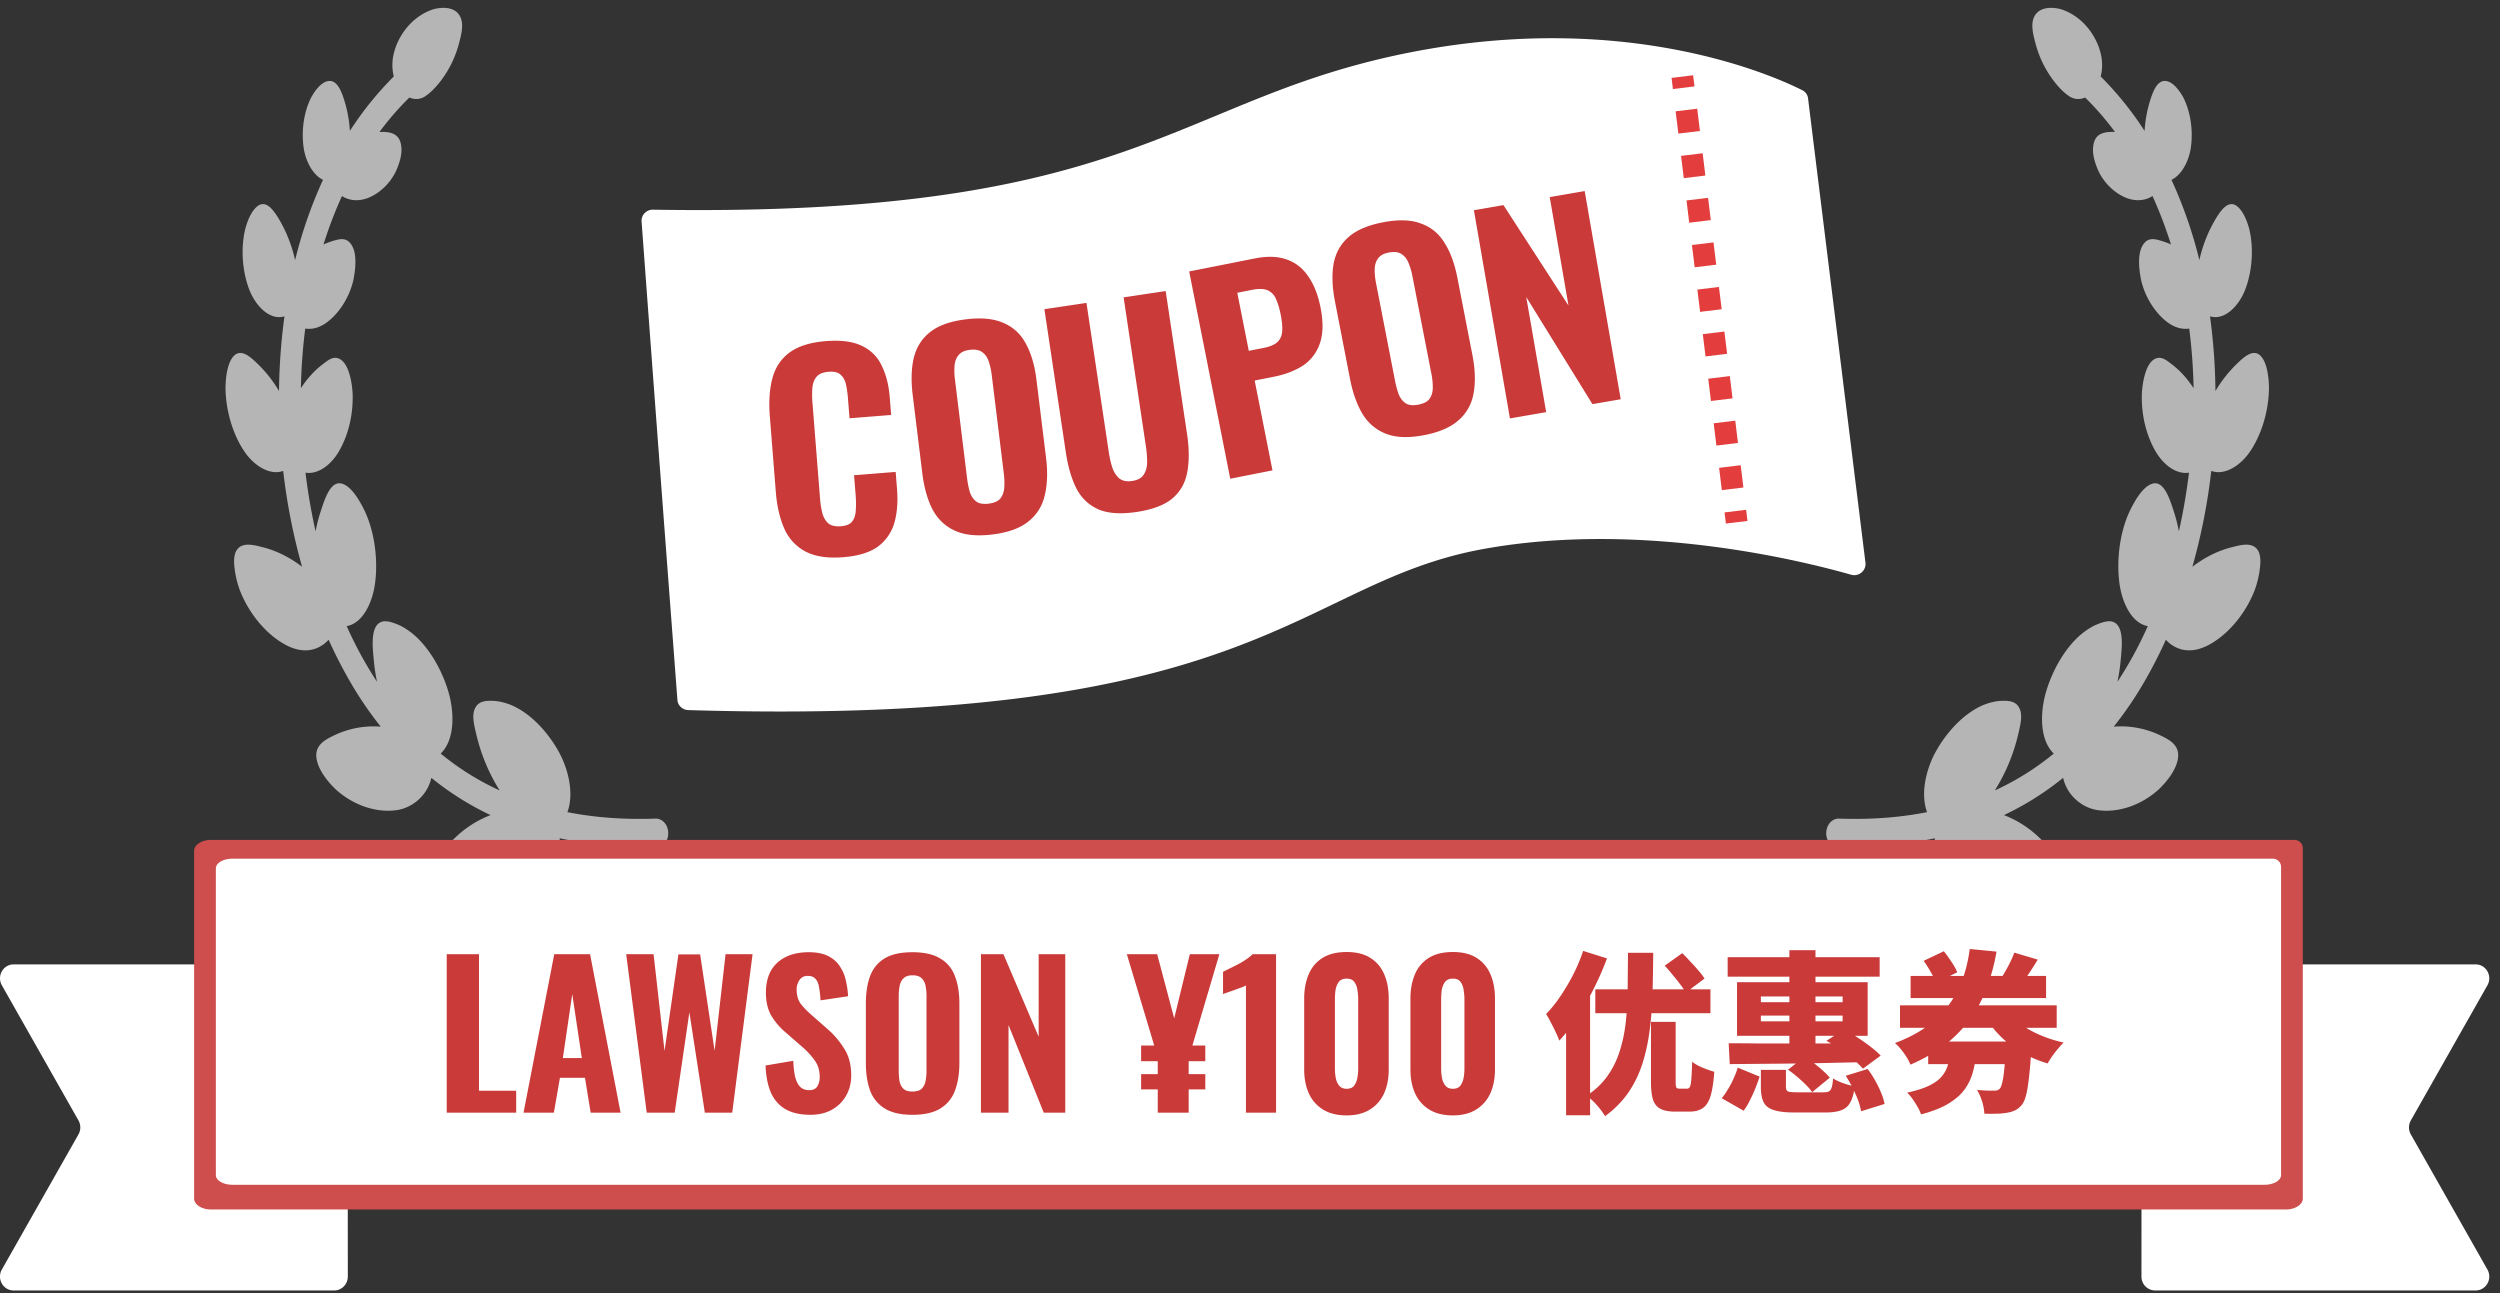 <svg width="230" height="119" fill="none" xmlns="http://www.w3.org/2000/svg"><rect width="100%" height="100%" fill="#333333" stroke="none"/><path d="M39.987.823c.676-.162 1.755-.214 2.264.556.49.741.187 1.803-.01 2.563a9.787 9.787 0 0 1-1.83 3.677c-.399.496-.863.974-1.37 1.284-.425.26-.924.263-1.385.07l-.023.026a27.105 27.105 0 0 0-2.724 3.142c.66-.024 1.62-.012 1.918.901.295.905-.063 1.959-.397 2.702v.001c-.555 1.157-1.526 2.046-2.543 2.454-.77.31-1.684.32-2.426-.164a38.712 38.712 0 0 0-1.7 4.458 6.849 6.849 0 0 1 1.134-.404c.428-.113.908-.183 1.29.236.695.765.538 2.263.366 3.23l-.009.06c-.313 1.53-1.153 2.912-2.15 3.785-.616.54-1.312.893-2.095.85a2.178 2.178 0 0 1-.214-.025 50.394 50.394 0 0 0-.4 5.49 9.511 9.511 0 0 1 1.16-1.456c.273-.279.561-.529.862-.757.383-.29.8-.658 1.287-.567 1.042.194 1.376 2.108 1.445 3.203l.003.034c.074 1.979-.4 3.92-1.31 5.436-.686 1.143-1.844 2.062-3.026 1.878a55.4 55.4 0 0 0 .93 5.399c.12-.64.28-1.264.48-1.867.312-.941.835-2.746 1.865-2.54.949.192 1.75 1.648 2.22 2.624l.156.367c.75 1.862 1.004 4.121.764 6.088-.224 1.825-1.107 3.769-2.624 4.048.268.6.55 1.19.847 1.771a35.387 35.387 0 0 0 1.945 3.349 16.975 16.975 0 0 1-.287-1.89c-.098-1.066-.37-3.077.573-3.57.471-.245 1.067-.026 1.553.164.502.197.952.494 1.405.846l.272.234c1.347 1.22 2.424 3.093 3.017 5.02.602 1.958.65 4.52-.675 5.8a24.56 24.56 0 0 0 5.426 3.392 16.832 16.832 0 0 1-1.793-3.86 19.502 19.502 0 0 1-.475-1.807c-.149-.69-.29-1.44.072-2.02.334-.537.95-.567 1.464-.56.615.008 1.188.154 1.786.387l.03.014c1.699.73 3.272 2.362 4.325 4.237.9 1.604 1.46 3.894.82 5.606 2.697.533 5.424.691 8.1.593.537-.02 1.062.41 1.165 1.137.091.649-.264 1.394-.805 1.414-3.047.112-6.133-.084-9.18-.743.344 2.141-.92 4.063-2.329 4.841-1.782.985-4.036 1.01-5.947.104a.915.915 0 0 1-.1-.046l-.081-.046-.014-.008-.21-.12c-.725-.432-1.522-1.075-1.944-1.922-.633-1.272.367-2.23 1.042-2.874a9.625 9.625 0 0 1 3.233-2.058 26.848 26.848 0 0 1-5.445-3.428c-.387 1.692-1.808 2.761-3.148 2.964-1.85.28-3.937-.399-5.544-1.81a1.067 1.067 0 0 1-.1-.085v-.002l-.026-.026c-.018-.018-.037-.035-.053-.053l-.183-.183c-.626-.65-1.326-1.569-1.5-2.521-.237-1.308.832-1.813 1.574-2.174a8.38 8.38 0 0 1 4.322-.82 33.619 33.619 0 0 1-2.619-3.8 42.417 42.417 0 0 1-2.176-4.197 2.978 2.978 0 0 1-1.16.8c-.875.328-1.795.178-2.674-.267-1.776-.9-3.412-2.794-4.29-4.976v.001a8.768 8.768 0 0 1-.485-1.822c-.09-.613-.172-1.385.11-1.902.49-.894 1.673-.534 2.425-.347 1.27.316 2.504.933 3.634 1.802a55.73 55.73 0 0 1-1.738-8.823c-1.173.443-2.585-.425-3.442-1.605-1.117-1.54-1.784-3.712-1.858-5.74l-.007-.404.016-.36c.055-.878.244-1.951.747-2.467.711-.73 1.624.178 2.253.788a11.92 11.92 0 0 1 1.906 2.44c.026-2.324.195-4.626.502-6.873-1.331.417-2.659-.945-3.24-2.463-.667-1.744-.79-3.883-.353-5.632.207-.75.573-1.629 1.12-2.042.787-.597 1.468.377 1.945 1.16a12.746 12.746 0 0 1 1.505 3.81l.02-.076a41.066 41.066 0 0 1 2.549-7.313c-.95-.444-1.62-1.761-1.788-2.997-.222-1.622.056-3.391.755-4.683l.136-.224c.339-.53.817-1.08 1.347-1.179.796-.148 1.191.81 1.458 1.614.315.951.504 1.96.565 2.967a30.467 30.467 0 0 1 4.038-5.007 4.559 4.559 0 0 1-.091-.477c-.123-.933.069-1.804.409-2.58.682-1.552 1.936-2.681 3.294-3.114l.06-.02c.012-.002.023-.006.035-.01a.318.318 0 0 1 .052-.01Zm147.254.556c.509-.77 1.586-.719 2.262-.557a.494.494 0 0 1 .056.012l.039.013.054.018c1.358.433 2.612 1.561 3.294 3.114.341.775.533 1.646.41 2.579a4.56 4.56 0 0 1-.092.477 30.477 30.477 0 0 1 4.037 5.007c.061-1.008.251-2.016.566-2.967.267-.804.662-1.762 1.458-1.614.578.108 1.093.752 1.434 1.322.017.026.034.053.05.081.698 1.292.977 3.061.755 4.683-.169 1.236-.839 2.553-1.789 2.997a41.03 41.03 0 0 1 2.55 7.313l.018.075a12.73 12.73 0 0 1 1.508-3.809c.476-.783 1.156-1.757 1.944-1.16.537.407.9 1.265 1.109 2.007l.011.035c.438 1.749.313 3.888-.354 5.632-.581 1.518-1.909 2.88-3.24 2.463.307 2.247.475 4.55.501 6.873a11.966 11.966 0 0 1 1.907-2.44c.629-.61 1.542-1.517 2.253-.788.575.59.74 1.907.763 2.828h.001l-.001.024c.002 2.132-.677 4.483-1.865 6.119-.857 1.18-2.269 2.048-3.442 1.605a55.58 55.58 0 0 1-1.738 8.823c1.13-.869 2.364-1.486 3.635-1.802.752-.187 1.934-.547 2.424.347.283.517.2 1.29.11 1.902a8.722 8.722 0 0 1-.484 1.822c-.878 2.182-2.514 4.075-4.29 4.975-.88.445-1.799.594-2.674.268a2.973 2.973 0 0 1-1.161-.802 42.567 42.567 0 0 1-2.175 4.198 33.683 33.683 0 0 1-2.621 3.8 8.382 8.382 0 0 1 4.324.82c.742.361 1.811.866 1.573 2.174-.198 1.088-1.084 2.133-1.761 2.783l.001.002c-.032.03-.065.057-.097.081-1.607 1.414-3.696 2.093-5.548 1.814-1.34-.203-2.763-1.271-3.149-2.964a26.858 26.858 0 0 1-5.446 3.428 9.62 9.62 0 0 1 3.235 2.058c.675.644 1.675 1.601 1.041 2.874-.422.847-1.218 1.49-1.943 1.923l-.304.173a.997.997 0 0 1-.1.045c-1.911.907-4.166.882-5.948-.103-1.409-.778-2.675-2.7-2.33-4.84-3.048.657-6.133.854-9.18.742-.54-.02-.895-.765-.804-1.413.103-.728.628-1.158 1.165-1.138 2.675.098 5.402-.06 8.099-.593-.64-1.712-.08-4.002.82-5.606 1.054-1.876 2.628-3.51 4.327-4.239.01-.004.018-.009.028-.012.598-.233 1.172-.38 1.786-.387.515-.007 1.131.023 1.465.56.361.58.22 1.33.071 2.02-.131.61-.287 1.217-.475 1.807a16.81 16.81 0 0 1-1.793 3.86 24.538 24.538 0 0 0 5.425-3.393c-1.324-1.279-1.276-3.841-.674-5.798.594-1.928 1.67-3.8 3.017-5.021l.273-.234c.453-.352.903-.65 1.405-.846.486-.19 1.082-.41 1.554-.163.942.492.67 2.503.571 3.568-.059.637-.157 1.27-.287 1.893a35.479 35.479 0 0 0 1.945-3.35c.296-.582.578-1.173.847-1.772-1.517-.28-2.399-2.224-2.622-4.048-.241-1.967.012-4.226.762-6.088l.158-.367c.468-.975 1.269-2.432 2.218-2.623 1.031-.207 1.553 1.598 1.866 2.539.2.602.358 1.227.478 1.867.401-1.78.708-3.587.931-5.4-1.182.184-2.339-.735-3.025-1.877-.91-1.517-1.384-3.457-1.31-5.436l.003-.034c.068-1.095.403-3.01 1.445-3.203.487-.09.904.277 1.287.567.301.228.589.478.861.757.426.435.813.924 1.161 1.457a50.504 50.504 0 0 0-.402-5.491c-.071.01-.141.02-.212.024-.783.044-1.48-.31-2.096-.85-.997-.872-1.837-2.254-2.15-3.784l-.009-.06c-.172-.967-.329-2.465.367-3.23.382-.42.862-.35 1.29-.236.344.092.688.205 1.018.352l.113.052a38.448 38.448 0 0 0-1.699-4.458c-.742.483-1.654.474-2.425.164-1.016-.408-1.988-1.297-2.543-2.454-.334-.744-.69-1.798-.396-2.703.297-.912 1.256-.925 1.916-.901a27.114 27.114 0 0 0-2.723-3.142l-.024-.026c-.461.192-.959.189-1.384-.07-.507-.31-.971-.788-1.369-1.284a9.786 9.786 0 0 1-1.83-3.677c-.197-.76-.5-1.822-.011-2.563Z" fill="#fff" fill-opacity=".64"/><path d="m228.622 91.037-6.827 12.045a1.302 1.302 0 0 0 0 1.282l7.048 12.435c.484.855-.118 1.924-1.087 1.924h-29.487a1.268 1.268 0 0 1-1.255-1.283c.006-9.145.006-18.29.006-27.435 0-.708.56-1.282 1.255-1.282h29.481c.968 0 1.571 1.068 1.087 1.923l-.221.39ZM.392 91.036l6.827 12.045c.225.397.225.886 0 1.283L.17 116.799c-.485.855.118 1.924 1.087 1.924h29.487c.695 0 1.256-.575 1.255-1.283-.006-9.145-.006-18.29-.006-27.435 0-.708-.56-1.282-1.256-1.282H1.258c-.969 0-1.571 1.068-1.087 1.923l.221.39Z" fill="#fff"/><path d="M211.087 77.272H19.41c-.853 0-1.55.453-1.55 1.01v31.98c0 .558.696 1.01 1.55 1.01h190.899c.853 0 1.55-.452 1.55-1.009V78.044a.772.772 0 0 0-.772-.772Z" fill="#CE4E4D"/><path d="M209.103 78.999H21.377c-.834 0-1.518.399-1.518.891v28.218c0 .492.683.891 1.518.891h186.964c.835 0 1.518-.399 1.518-.891V79.755a.756.756 0 0 0-.756-.756Z" fill="#fff"/><path d="M41.098 102.364v-14.58h2.97v12.564h3.42v2.016h-6.39Zm7.067 0 2.826-14.58h3.294l2.808 14.58H54.34l-.522-3.204h-2.304l-.558 3.204h-2.79Zm3.618-5.022h1.746l-.882-5.886-.864 5.886Zm7.715 5.022-1.89-14.58h2.52l1.008 8.91 1.278-8.892h1.998l1.332 8.874 1.008-8.892h2.484l-1.872 14.58h-2.52l-1.422-9.234-1.35 9.234h-2.574Zm15.07.198c-.9 0-1.65-.162-2.25-.486-.6-.336-1.056-.834-1.368-1.494-.3-.672-.475-1.524-.523-2.556l2.556-.432c.024.6.084 1.104.18 1.512.109.396.264.696.469.9.215.192.48.288.791.288.385 0 .642-.12.775-.36.144-.24.216-.516.216-.828 0-.612-.15-1.122-.45-1.53a6.861 6.861 0 0 0-1.153-1.26L72.3 95.002a6.252 6.252 0 0 1-1.332-1.548c-.335-.576-.504-1.284-.504-2.124 0-1.2.349-2.118 1.044-2.754.709-.648 1.674-.972 2.898-.972.733 0 1.332.12 1.8.36.469.24.829.564 1.08.972.264.396.445.834.54 1.314.108.468.174.936.198 1.404l-2.537.378a9.714 9.714 0 0 0-.127-1.17c-.047-.336-.155-.6-.323-.792-.157-.192-.397-.288-.72-.288-.349 0-.606.132-.775.396a1.491 1.491 0 0 0-.251.846c0 .516.113.942.341 1.278.24.324.564.666.972 1.026l1.477 1.296a8.102 8.102 0 0 1 1.566 1.818c.444.672.665 1.506.665 2.502 0 .684-.156 1.302-.468 1.854a3.33 3.33 0 0 1-1.314 1.296c-.551.312-1.206.468-1.962.468Zm9.375 0c-1.068 0-1.914-.192-2.538-.576a3.253 3.253 0 0 1-1.35-1.638c-.264-.72-.396-1.578-.396-2.574v-5.436c0-.996.132-1.848.396-2.556.276-.708.726-1.248 1.35-1.62.624-.372 1.47-.558 2.538-.558 1.08 0 1.932.192 2.556.576a3.053 3.053 0 0 1 1.35 1.62c.276.696.414 1.542.414 2.538v5.436c0 .996-.138 1.854-.414 2.574a3.138 3.138 0 0 1-1.35 1.638c-.624.384-1.476.576-2.556.576Zm0-2.142c.384 0 .666-.084.846-.252.18-.18.3-.414.36-.702.06-.3.09-.618.09-.954v-6.894c0-.336-.03-.648-.09-.936a1.256 1.256 0 0 0-.36-.684c-.18-.18-.462-.27-.846-.27-.36 0-.63.09-.81.27-.18.168-.3.396-.36.684-.06.288-.09.6-.09.936v6.894c0 .336.024.654.072.954.06.288.18.522.36.702.18.168.456.252.828.252Zm6.303 1.944v-14.58h2.07l3.24 7.596v-7.596h2.448v14.58h-1.98l-3.24-8.064v8.064h-2.538Zm16.267 0v-2.142h-1.53v-1.404h1.53V97.63h-1.53v-1.44h1.206l-2.52-8.406h2.79l1.566 5.904 1.44-5.904h2.718l-2.484 8.406h1.188v1.44h-1.53v1.188h1.53v1.404h-1.53v2.142h-2.844Zm8.113 0v-11.7c-.108.06-.258.126-.45.198-.18.06-.378.132-.594.216-.216.072-.42.144-.612.216a4.37 4.37 0 0 0-.45.162v-2.052l.576-.288c.252-.12.516-.252.792-.396.276-.144.534-.3.774-.468.252-.168.444-.324.576-.468h2.16v14.58h-2.772Zm9.266.252c-.876 0-1.602-.18-2.178-.54a3.366 3.366 0 0 1-1.296-1.476c-.288-.636-.432-1.368-.432-2.196V91.87c0-.852.138-1.596.414-2.232a3.225 3.225 0 0 1 1.278-1.512c.576-.36 1.314-.54 2.214-.54.888 0 1.614.18 2.178.54.576.36 1.002.864 1.278 1.512.276.636.414 1.38.414 2.232v6.534c0 .828-.144 1.56-.432 2.196a3.366 3.366 0 0 1-1.296 1.476c-.576.36-1.29.54-2.142.54Zm0-2.448c.324 0 .558-.102.702-.306a1.75 1.75 0 0 0 .288-.72c.048-.288.072-.552.072-.792v-6.426c0-.264-.024-.54-.072-.828a1.602 1.602 0 0 0-.27-.738c-.144-.216-.384-.324-.72-.324-.336 0-.582.108-.738.324-.144.204-.24.45-.288.738a6.682 6.682 0 0 0-.054.828v6.426c0 .24.024.504.072.792.048.276.15.516.306.72.156.204.39.306.702.306Zm9.774 2.448c-.876 0-1.602-.18-2.178-.54a3.366 3.366 0 0 1-1.296-1.476c-.288-.636-.432-1.368-.432-2.196V91.87c0-.852.138-1.596.414-2.232a3.225 3.225 0 0 1 1.278-1.512c.576-.36 1.314-.54 2.214-.54.888 0 1.614.18 2.178.54.576.36 1.002.864 1.278 1.512.276.636.414 1.38.414 2.232v6.534c0 .828-.144 1.56-.432 2.196a3.366 3.366 0 0 1-1.296 1.476c-.576.36-1.29.54-2.142.54Zm0-2.448c.324 0 .558-.102.702-.306a1.75 1.75 0 0 0 .288-.72c.048-.288.072-.552.072-.792v-6.426c0-.264-.024-.54-.072-.828a1.602 1.602 0 0 0-.27-.738c-.144-.216-.384-.324-.72-.324-.336 0-.582.108-.738.324-.144.204-.24.45-.288.738a6.682 6.682 0 0 0-.054.828v6.426c0 .24.024.504.072.792.048.276.15.516.306.72.156.204.39.306.702.306Zm18.222-6.156h2.272v5.472c0 .299.021.485.064.56.043.075.139.112.288.112h.704c.117 0 .203-.059.256-.176.064-.117.107-.352.128-.704.032-.363.059-.896.08-1.6.149.128.347.256.592.384.245.117.496.224.752.32.267.096.496.17.688.224-.064.939-.176 1.675-.336 2.208-.16.533-.395.907-.704 1.12-.309.224-.72.336-1.232.336h-1.328c-.597 0-1.056-.091-1.376-.272-.32-.171-.544-.459-.672-.864-.117-.405-.176-.955-.176-1.648v-5.472Zm-5.12-2.992h10.592v2.192h-10.592V91.02Zm3.008-3.36h2.32c-.011 1.29-.032 2.539-.064 3.744a31.45 31.45 0 0 1-.272 3.424 17.07 17.07 0 0 1-.672 3.072c-.309.95-.741 1.83-1.296 2.64a9.01 9.01 0 0 1-2.128 2.144 6.64 6.64 0 0 0-.752-1.008 5.286 5.286 0 0 0-.944-.864c.8-.533 1.44-1.141 1.92-1.824a8.05 8.05 0 0 0 1.12-2.272c.267-.821.453-1.707.56-2.656.107-.95.165-1.957.176-3.024l.032-3.376Zm3.376 1.184 1.616-1.152c.235.224.48.48.736.768.267.277.517.555.752.832.235.267.421.512.56.736l-1.728 1.296a5.271 5.271 0 0 0-.512-.768 15.738 15.738 0 0 0-.704-.88c-.245-.31-.485-.587-.72-.832Zm-7.504-1.36 2.192.688a25.479 25.479 0 0 1-1.2 2.752c-.459.928-.96 1.808-1.504 2.64a16.184 16.184 0 0 1-1.68 2.176 6.787 6.787 0 0 0-.32-.752 12.54 12.54 0 0 0-.464-.928 7.343 7.343 0 0 0-.432-.768 11.51 11.51 0 0 0 1.312-1.632 19.35 19.35 0 0 0 1.184-2c.363-.715.667-1.44.912-2.176Zm-1.568 4.592 2.208-2.208v12.736h-2.208V92.076Zm14.864-4.016h13.984v1.792h-13.984V88.06Zm5.68-.64h2.4v9.296h-2.4V87.42ZM162 93.436v.528h7.52v-.528H162Zm0-1.76v.528h7.52v-.528H162Zm-2.192-1.312h12.016v4.928h-12.016v-4.928Zm8.224 5.392 1.6-1.04c.416.203.837.448 1.264.736.427.277.827.56 1.2.848.373.288.683.56.928.816l-1.632 1.2a8.38 8.38 0 0 0-.928-.88c-.363-.31-.757-.613-1.184-.912a11.695 11.695 0 0 0-1.248-.768Zm-8.992.224c.768 0 1.627.005 2.576.016h6.32c1.12 0 2.224-.005 3.312-.016l-.112 1.744-4.336.096a676.59 676.59 0 0 1-4.16.048c-1.312.01-2.48.021-3.504.032l-.096-1.92Zm2.96 2.448h2.304v1.552c0 .235.064.379.192.432.128.053.411.08.848.08h2.4c.224 0 .395-.027.512-.08.117-.064.203-.187.256-.368.064-.192.107-.47.128-.832.245.16.565.31.96.448.395.139.741.235 1.04.288-.085.64-.224 1.131-.416 1.472a1.487 1.487 0 0 1-.832.72c-.352.139-.832.208-1.44.208h-2.864c-.821 0-1.456-.075-1.904-.224-.448-.139-.757-.379-.928-.72-.171-.341-.256-.805-.256-1.392v-1.584Zm2.496-.016 1.52-1.2c.277.17.56.368.848.592.299.224.576.453.832.688.267.235.48.453.64.656l-1.616 1.328a4.881 4.881 0 0 0-.576-.672 13.88 13.88 0 0 0-.8-.736 10.813 10.813 0 0 0-.848-.656Zm5.312.56 2.016-.624c.245.32.475.672.688 1.056.213.373.395.747.544 1.12.16.373.267.72.32 1.04l-2.16.672a4.94 4.94 0 0 0-.272-1.008 10.693 10.693 0 0 0-.512-1.152 9.917 9.917 0 0 0-.624-1.104Zm-9.936-.752 2.016.832a19.71 19.71 0 0 1-.4 1.088c-.149.373-.315.736-.496 1.088a6.07 6.07 0 0 1-.576.96l-2.016-1.152c.203-.245.395-.523.576-.832a7.65 7.65 0 0 0 .512-.976c.16-.341.288-.677.384-1.008Zm14.928-5.728h14.416v2.064H174.8v-2.064Zm.976-2.704h12.464v2.032h-12.464v-2.032Zm8.848 3.152a6.06 6.06 0 0 0 1.28 1.28c.523.384 1.12.72 1.792 1.008a12.18 12.18 0 0 0 2.16.688 5.98 5.98 0 0 0-.528.576 8.479 8.479 0 0 0-.944 1.344 10.984 10.984 0 0 1-2.32-.976 10.185 10.185 0 0 1-1.92-1.424 10.629 10.629 0 0 1-1.488-1.824l1.968-.672Zm-3.408-5.632 2.464.24a18.093 18.093 0 0 1-.848 3.2 12.025 12.025 0 0 1-1.472 2.848 11.781 11.781 0 0 1-2.304 2.432c-.917.725-2.016 1.365-3.296 1.92a3.856 3.856 0 0 0-.352-.688 7.126 7.126 0 0 0-.528-.736 3.905 3.905 0 0 0-.544-.56c1.184-.448 2.187-.976 3.008-1.584.832-.619 1.509-1.301 2.032-2.048a9.22 9.22 0 0 0 1.232-2.384c.288-.843.491-1.723.608-2.64Zm-4.24 1.088 1.856-.88c.235.288.469.613.704.976.245.363.421.683.528.96l-1.968.976c-.085-.277-.24-.608-.464-.992a10.25 10.25 0 0 0-.656-1.04Zm8.336-.752 2.16.64a34.93 34.93 0 0 1-.832 1.312c-.277.405-.533.752-.768 1.04l-1.792-.608c.149-.224.299-.47.448-.736.16-.277.309-.56.448-.848a7.56 7.56 0 0 0 .336-.8Zm-7.92 8.176h7.424v2.08h-7.424v-2.08Zm7.152 0h2.368l-.016.32c0 .213-.011.395-.032.544a35.471 35.471 0 0 1-.208 2.528c-.075.672-.165 1.205-.272 1.6-.107.395-.24.683-.4.864-.203.235-.416.4-.64.496a2.857 2.857 0 0 1-.736.208 6.177 6.177 0 0 1-.896.08c-.363.011-.747.011-1.152 0a4.38 4.38 0 0 0-.208-1.136 4.87 4.87 0 0 0-.464-1.056c.309.032.603.053.88.064.277.011.491.011.64 0a1 1 0 0 0 .32-.016.837.837 0 0 0 .256-.16c.085-.096.16-.288.224-.576.075-.299.139-.725.192-1.28.053-.565.101-1.285.144-2.16v-.32Zm-5.088.704h2.416a12.009 12.009 0 0 1-.336 1.984 4.897 4.897 0 0 1-.752 1.664c-.352.501-.853.949-1.504 1.344-.64.395-1.488.731-2.544 1.008a3.494 3.494 0 0 0-.32-.688 9.325 9.325 0 0 0-.464-.736 4.02 4.02 0 0 0-.496-.576c.875-.192 1.568-.416 2.08-.672.512-.256.896-.55 1.152-.88.267-.33.448-.699.544-1.104a8.02 8.02 0 0 0 .224-1.344Z" fill="#C93A39"/><path d="M166.339 9.043a.931.931 0 0 0-.499-.728c-2.543-1.29-16.032-7.411-35.965-3.522-22.013 4.296-25.147 15.242-69.808 14.498-.59-.01-1.085.492-1.042 1.08 1.278 17.321 2.102 28.217 3.298 44.03.038.508.476.911.986.927 52.844 1.596 55.956-11.708 73.195-14.826 14.352-2.596 29.139 1.045 33.807 2.375.706.202 1.4-.387 1.31-1.116l-5.282-42.718Z" fill="#fff"/><path fill-rule="evenodd" clip-rule="evenodd" d="m153.909 8.19-.125-1.024 1.985-.242.125 1.025-1.985.242Zm.5 4.1-.25-2.05 1.985-.241.25 2.05-1.985.242Zm.5 4.1-.25-2.05 1.985-.241.25 2.05-1.985.242Zm.5 4.101-.25-2.05 1.985-.242.25 2.05-1.985.242Zm.5 4.1-.25-2.05 1.985-.242.25 2.05-1.985.242Zm.5 4.1-.25-2.05 1.985-.242.25 2.05-1.985.242Zm.5 4.1-.25-2.05 1.985-.242.25 2.05-1.985.242Zm.5 4.1-.25-2.05 1.985-.242.25 2.05-1.985.242Zm.5 4.1-.25-2.05 1.985-.242.25 2.05-1.985.242Zm.5 4.1-.25-2.05 1.985-.242.25 2.05-1.985.242Zm.375 3.075-.125-1.025 1.985-.242.125 1.025-1.985.242Z" fill="#E33D3D"/><path d="M77.558 51.264c-1.436.114-2.597-.067-3.486-.542a4.325 4.325 0 0 1-1.925-2.11c-.412-.947-.668-2.058-.77-3.334l-.551-6.962c-.107-1.34-.03-2.502.229-3.485.258-1 .78-1.796 1.568-2.388.804-.593 1.923-.947 3.359-1.06 1.387-.11 2.49.035 3.308.436a3.747 3.747 0 0 1 1.83 1.829c.403.818.648 1.786.736 2.902l.13 1.627-3.829.304-.144-1.818c-.035-.447-.092-.86-.17-1.239-.08-.395-.24-.703-.483-.925-.227-.238-.604-.337-1.13-.295-.527.042-.9.2-1.119.474-.219.274-.344.62-.374 1.04-.033.404-.03.853.01 1.348l.698 8.804a7.56 7.56 0 0 0 .234 1.426c.127.392.319.69.576.894.272.187.639.262 1.101.225.51-.04.86-.188 1.048-.444.203-.273.312-.618.327-1.037.031-.42.029-.86-.008-1.323l-.15-1.89 3.828-.304.127 1.603c.09 1.132.01 2.15-.24 3.052a4.118 4.118 0 0 1-1.487 2.189c-.743.556-1.823.89-3.243 1.003Zm13.741-2.092c-1.414.173-2.565.057-3.453-.35-.888-.407-1.572-1.056-2.053-1.949-.466-.91-.78-2.023-.942-3.342l-.883-7.194c-.162-1.318-.126-2.467.108-3.447.25-.981.758-1.769 1.524-2.363.765-.594 1.854-.977 3.268-1.15 1.429-.176 2.588-.06 3.476.346.902.39 1.585 1.03 2.05 1.925.478.876.798 1.973.96 3.291l.884 7.194c.162 1.318.118 2.476-.13 3.474a4.185 4.185 0 0 1-1.52 2.387c-.764.61-1.86 1.002-3.29 1.178Zm-.348-2.835c.508-.063.867-.22 1.078-.471.21-.268.33-.597.362-.988a6.42 6.42 0 0 0-.035-1.277l-1.12-9.123a6.12 6.12 0 0 0-.272-1.224c-.126-.372-.322-.654-.588-.847-.267-.209-.655-.282-1.163-.22-.477.059-.82.222-1.028.49-.211.25-.333.572-.365.963a6.06 6.06 0 0 0 .033 1.253l1.12 9.124c.055.444.138.861.25 1.25.127.372.323.662.59.87.266.194.645.26 1.138.2Zm13.628.762c-1.456.217-2.624.141-3.504-.228-.883-.386-1.56-1.02-2.032-1.905-.46-.902-.789-2.025-.99-3.37l-1.968-13.15 3.869-.579 2.049 13.696c.071.474.173.936.305 1.386.148.447.362.795.641 1.044.296.247.697.333 1.204.257.522-.078.88-.277 1.075-.597.211-.323.313-.719.308-1.187-.005-.468-.044-.94-.115-1.415l-2.049-13.695 3.869-.58 1.967 13.15c.202 1.345.207 2.517.017 3.517-.177.98-.631 1.785-1.362 2.412-.734.611-1.828 1.026-3.284 1.244Zm8.604-3.056-3.779-19.069 6.051-1.199c1.145-.227 2.123-.192 2.932.104.806.28 1.462.795 1.969 1.543.523.744.899 1.697 1.13 2.859.27 1.365.246 2.48-.072 3.341a3.922 3.922 0 0 1-1.557 2.022c-.738.472-1.625.811-2.661 1.016l-1.766.35 1.638 8.264-3.885.77Zm1.706-11.764 1.365-.27c.565-.112.98-.284 1.244-.516.276-.25.431-.583.463-.997.032-.414-.013-.927-.134-1.54-.115-.58-.258-1.057-.43-1.43a1.48 1.48 0 0 0-.747-.807c-.342-.16-.835-.177-1.478-.05l-1.342.266 1.059 5.344Zm16.138 7.753c-1.397.272-2.554.237-3.468-.107-.914-.344-1.642-.944-2.184-1.8-.529-.876-.92-1.965-1.174-3.268l-1.383-7.115c-.254-1.304-.298-2.452-.133-3.446.181-.997.633-1.818 1.355-2.464.722-.646 1.781-1.105 3.179-1.377 1.414-.274 2.578-.24 3.492.104.927.325 1.654.917 2.179 1.776.539.84.935 1.913 1.188 3.216l1.384 7.115c.254 1.304.292 2.462.114 3.474a4.18 4.18 0 0 1-1.35 2.488c-.719.661-1.785 1.13-3.199 1.404Zm-.545-2.803c.503-.098.85-.28 1.043-.545.19-.282.287-.618.293-1.01a6.458 6.458 0 0 0-.126-1.272l-1.755-9.023a6.074 6.074 0 0 0-.356-1.202c-.152-.362-.367-.63-.645-.804-.281-.19-.673-.235-1.176-.138-.471.092-.802.279-.991.56-.193.266-.292.595-.297.987a6.03 6.03 0 0 0 .12 1.248l1.755 9.023c.086.44.198.85.337 1.23.152.362.369.637.65.827.279.174.661.214 1.148.119Zm8.432 1.265-3.316-19.155 2.719-.47 5.984 9.242-1.727-9.98 3.216-.556 3.316 19.155-2.601.45-6.091-9.857 1.834 10.594-3.334.577Z" fill="#C93A39"/></svg>